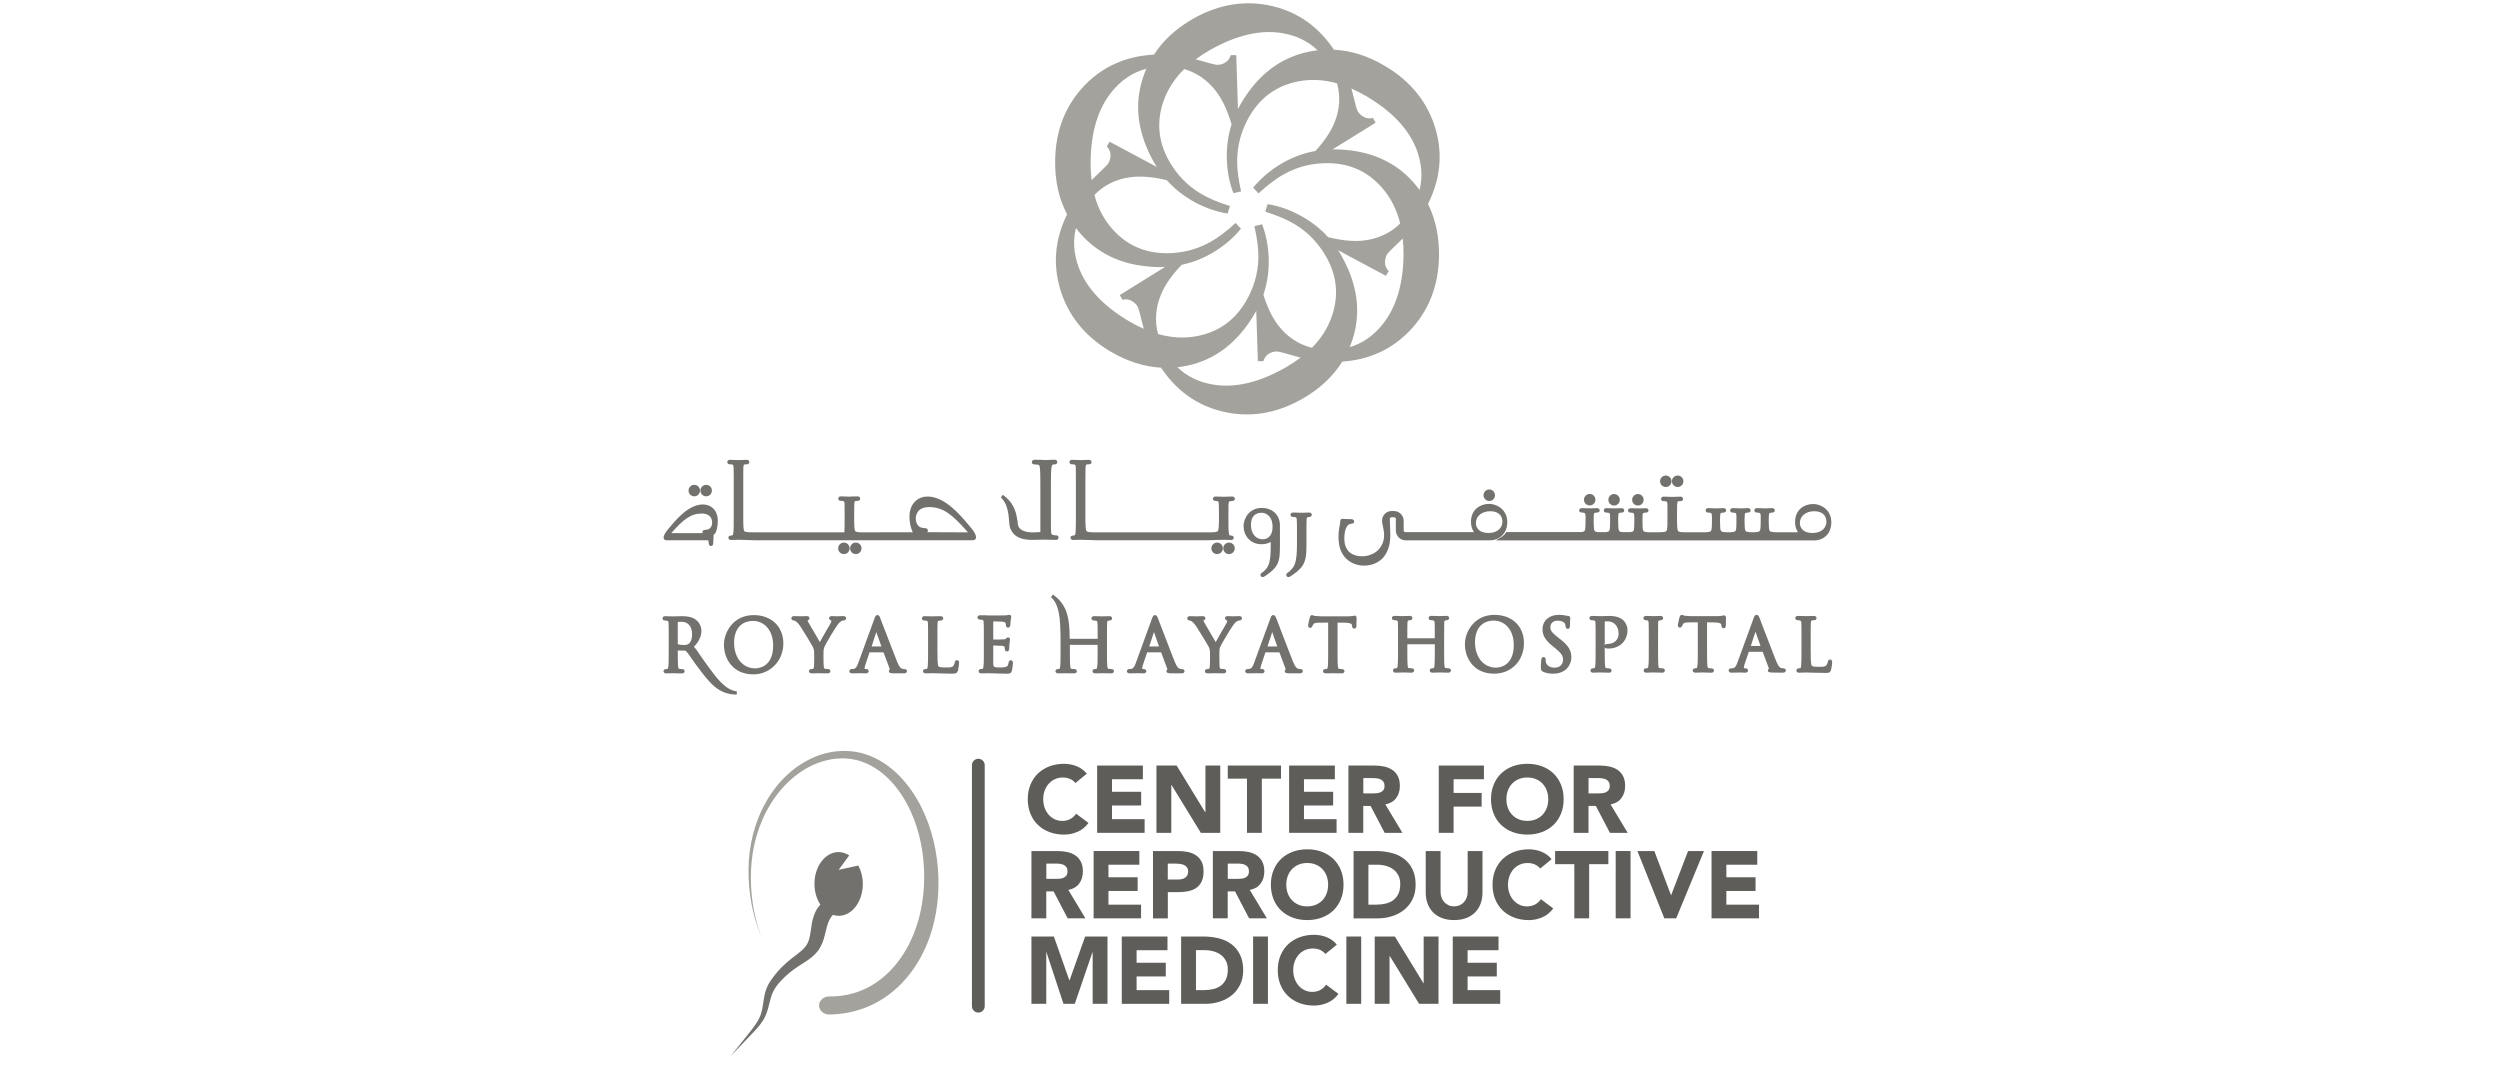 <svg width="152" height="65" viewBox="0 0 152 65" fill="none" xmlns="http://www.w3.org/2000/svg">
<path d="M44.794 42.233C43.661 42.225 43.125 41.501 42.382 40.5L42.222 40.288C42.177 40.227 42.125 40.148 42.068 40.065C41.953 39.895 41.742 39.582 41.663 39.557L41.209 39.551V39.586C41.209 39.989 41.209 40.337 41.228 40.512C41.244 40.656 41.269 40.66 41.312 40.668C41.366 40.673 41.453 40.684 41.49 40.684C41.58 40.684 41.626 40.746 41.626 40.811C41.626 40.834 41.618 40.943 41.456 40.943C41.273 40.943 41.064 40.939 40.976 40.938L40.923 40.931C40.854 40.938 40.633 40.943 40.518 40.943C40.361 40.943 40.343 40.849 40.343 40.811C40.343 40.746 40.392 40.684 40.481 40.684C40.511 40.684 40.551 40.676 40.581 40.668C40.617 40.66 40.632 40.551 40.636 40.512C40.657 40.337 40.657 39.988 40.657 39.586V38.821C40.657 38.147 40.657 38.028 40.649 37.887C40.641 37.771 40.625 37.752 40.544 37.742C40.517 37.73 40.451 37.729 40.417 37.729C40.338 37.729 40.281 37.67 40.281 37.6C40.281 37.567 40.291 37.464 40.451 37.464C40.599 37.464 40.794 37.469 40.888 37.476H40.941C40.959 37.476 41.013 37.476 41.083 37.472C41.207 37.468 41.364 37.464 41.45 37.464C41.728 37.464 42.047 37.489 42.305 37.675C42.429 37.766 42.645 38.009 42.645 38.345C42.645 38.681 42.499 39.006 42.187 39.329C42.292 39.42 42.395 39.581 42.513 39.754C42.569 39.841 42.628 39.928 42.682 39.998C42.773 40.119 42.861 40.242 42.944 40.366C43.538 41.188 44.093 41.965 44.8 42.031L44.792 42.234L44.794 42.233ZM41.209 39.168C41.271 39.192 41.419 39.217 41.593 39.217C41.673 39.217 41.776 39.21 41.861 39.155C41.968 39.081 42.08 38.89 42.08 38.567C42.08 38.091 41.839 37.803 41.432 37.803C41.338 37.803 41.259 37.812 41.209 37.816V39.168ZM45.8 41.002C44.573 41.002 44.015 40.066 44.015 39.196C44.015 38.452 44.577 37.398 45.825 37.398C46.903 37.398 47.627 38.094 47.627 39.127C47.627 40.16 46.842 41.002 45.798 41.002M45.794 37.752C45.067 37.752 44.633 38.247 44.633 39.078C44.633 39.998 45.161 40.636 45.915 40.636C46.101 40.636 47.008 40.57 47.008 39.252C47.008 38.222 46.378 37.752 45.794 37.752ZM94.428 40.96C94.185 40.96 93.977 40.918 93.808 40.837C93.688 40.771 93.684 40.701 93.684 40.578C93.684 40.418 93.693 40.28 93.704 40.19L93.708 40.119C93.724 39.979 93.787 39.951 93.841 39.951C93.873 39.951 93.975 39.96 93.975 40.096C93.975 40.137 93.975 40.188 93.984 40.238C94.05 40.561 94.383 40.594 94.521 40.594C94.872 40.594 95.033 40.35 95.033 40.123C95.033 39.87 94.935 39.723 94.579 39.428L94.382 39.271C93.886 38.862 93.786 38.573 93.786 38.258C93.786 37.738 94.186 37.382 94.779 37.382C94.947 37.382 95.083 37.398 95.2 37.427C95.278 37.444 95.3 37.447 95.328 37.447C95.432 37.447 95.472 37.517 95.472 37.582L95.469 37.615C95.467 37.668 95.454 37.801 95.454 38.033C95.454 38.169 95.411 38.235 95.325 38.235C95.267 38.235 95.206 38.212 95.188 38.094C95.188 38.041 95.162 37.94 95.147 37.915C95.123 37.873 95.024 37.737 94.697 37.737C94.432 37.737 94.264 37.894 94.264 38.137C94.264 38.331 94.338 38.452 94.752 38.779L94.872 38.869C95.364 39.26 95.538 39.546 95.538 39.963C95.538 40.211 95.431 40.546 95.133 40.764C94.944 40.893 94.707 40.961 94.426 40.961M90.836 40.96C89.618 40.96 89.066 40.03 89.066 39.168C89.066 38.427 89.623 37.383 90.864 37.383C91.934 37.383 92.656 38.073 92.656 39.098C92.656 40.177 91.89 40.96 90.837 40.96M90.829 37.733C90.106 37.733 89.68 38.227 89.68 39.046C89.68 39.959 90.204 40.592 90.95 40.592C91.132 40.592 92.037 40.529 92.037 39.217C92.037 38.2 91.41 37.733 90.829 37.733ZM61.192 40.96C60.903 40.96 60.684 40.952 60.517 40.947L60.442 40.941C60.362 40.939 60.294 40.939 60.239 40.938C60.181 40.934 60.136 40.93 60.103 40.93C60.094 40.93 60.021 40.93 59.932 40.939H59.779C59.738 40.941 59.701 40.941 59.671 40.941C59.525 40.941 59.5 40.859 59.5 40.809C59.5 40.731 59.557 40.677 59.64 40.677C59.665 40.677 59.712 40.673 59.747 40.668C59.773 40.658 59.792 40.553 59.796 40.506C59.818 40.332 59.818 39.977 59.818 39.565V38.791C59.818 38.102 59.818 37.98 59.806 37.844C59.8 37.708 59.78 37.7 59.702 37.684C59.669 37.675 59.615 37.67 59.57 37.67C59.491 37.67 59.431 37.614 59.431 37.542C59.431 37.5 59.447 37.406 59.605 37.406C59.706 37.406 59.827 37.406 59.926 37.409L60.108 37.422C60.439 37.422 61.03 37.419 61.108 37.417C61.188 37.409 61.253 37.401 61.286 37.395C61.321 37.374 61.484 37.354 61.484 37.512C61.484 37.537 61.479 37.558 61.472 37.586C61.464 37.619 61.455 37.664 61.448 37.731C61.443 37.749 61.443 37.79 61.439 37.836C61.438 37.909 61.434 37.989 61.427 38.026L61.419 38.05C61.411 38.075 61.382 38.161 61.292 38.161C61.242 38.161 61.156 38.126 61.156 38.001C61.156 37.975 61.151 37.911 61.135 37.881C61.126 37.852 61.11 37.816 60.906 37.794C60.853 37.79 60.554 37.788 60.39 37.78V38.885C60.649 38.885 60.943 38.881 61.007 38.873C61.048 38.871 61.13 38.868 61.143 38.849C61.189 38.796 61.226 38.755 61.288 38.755C61.346 38.755 61.413 38.796 61.413 38.891C61.413 38.905 61.409 38.928 61.401 38.962C61.393 39 61.385 39.061 61.373 39.151C61.368 39.234 61.36 39.391 61.36 39.42C61.36 39.574 61.286 39.607 61.224 39.607C61.161 39.607 61.093 39.561 61.093 39.465C61.093 39.424 61.093 39.394 61.081 39.35C61.069 39.323 61.061 39.279 60.939 39.267C60.848 39.258 60.542 39.251 60.389 39.246V39.758C60.386 39.965 60.386 40.25 60.389 40.319C60.398 40.546 60.398 40.582 60.799 40.582C60.897 40.582 61.087 40.582 61.178 40.539C61.253 40.512 61.291 40.465 61.32 40.301C61.333 40.198 61.382 40.145 61.459 40.145C61.5 40.145 61.589 40.163 61.589 40.313C61.589 40.367 61.551 40.674 61.526 40.772C61.474 40.963 61.361 40.963 61.192 40.963M57.874 40.96C57.615 40.96 57.423 40.952 57.258 40.947L56.988 40.939C56.884 40.935 56.795 40.93 56.711 40.93C56.617 40.938 56.509 40.939 56.401 40.939C56.36 40.941 56.319 40.941 56.29 40.941C56.134 40.941 56.117 40.848 56.117 40.809C56.117 40.739 56.175 40.682 56.253 40.682C56.285 40.682 56.324 40.674 56.361 40.666C56.381 40.661 56.392 40.609 56.408 40.51C56.427 40.336 56.427 39.987 56.427 39.584V38.82C56.427 38.145 56.427 38.026 56.419 37.886C56.411 37.767 56.392 37.754 56.312 37.741C56.291 37.731 56.233 37.727 56.188 37.727C56.113 37.727 56.052 37.669 56.052 37.599C56.052 37.566 56.064 37.463 56.224 37.463C56.372 37.463 56.572 37.468 56.666 37.475H56.712L56.786 37.472C56.898 37.468 57.086 37.463 57.179 37.463C57.339 37.463 57.351 37.566 57.351 37.599C57.351 37.669 57.29 37.727 57.214 37.727C57.191 37.727 57.132 37.73 57.087 37.741C57.038 37.749 57.013 37.75 57.004 37.886C56.996 38.026 56.996 38.147 56.996 38.82V39.591C56.996 39.891 56.996 40.447 57.061 40.517C57.103 40.555 57.197 40.584 57.508 40.584C57.736 40.584 57.888 40.577 57.958 40.49C57.996 40.442 58.037 40.35 58.048 40.28C58.06 40.149 58.151 40.139 58.185 40.139C58.246 40.139 58.314 40.164 58.314 40.305C58.314 40.364 58.281 40.628 58.247 40.763C58.191 40.935 58.112 40.96 57.876 40.96M81.564 40.94C81.383 40.94 81.183 40.936 81.088 40.935L81.035 40.928L80.969 40.935C80.874 40.939 80.704 40.94 80.61 40.94C80.462 40.94 80.44 40.858 80.44 40.808C80.44 40.743 80.486 40.681 80.575 40.681C80.608 40.681 80.649 40.673 80.682 40.665C80.691 40.665 80.717 40.652 80.735 40.509C80.752 40.334 80.752 39.985 80.752 39.583V37.854L80.212 37.858C79.956 37.864 79.895 37.893 79.855 37.954C79.818 38.008 79.809 38.033 79.798 38.058C79.757 38.163 79.691 38.173 79.653 38.173C79.596 38.173 79.53 38.128 79.53 38.033C79.53 37.972 79.621 37.603 79.632 37.558C79.643 37.517 79.67 37.397 79.772 37.397C79.806 37.397 79.831 37.413 79.854 37.422C79.883 37.438 79.912 37.447 79.97 37.451C80.093 37.464 80.254 37.472 80.305 37.472H81.932C82.04 37.472 82.137 37.465 82.221 37.455C82.258 37.447 82.282 37.442 82.301 37.442C82.322 37.438 82.339 37.428 82.362 37.428C82.389 37.428 82.481 37.442 82.481 37.582C82.481 37.661 82.479 37.812 82.473 37.92C82.473 37.989 82.471 38.045 82.471 38.065C82.471 38.168 82.403 38.221 82.339 38.221C82.281 38.221 82.209 38.189 82.205 38.05L82.201 38.009C82.196 37.973 82.186 37.868 81.766 37.86L81.323 37.856V39.584C81.323 39.988 81.323 40.336 81.344 40.513C81.356 40.654 81.383 40.658 81.426 40.666C81.485 40.672 81.568 40.682 81.605 40.682C81.684 40.682 81.743 40.739 81.743 40.809C81.743 40.833 81.734 40.941 81.568 40.941M79.023 40.94C78.957 40.94 78.643 40.94 78.341 40.938L78.31 40.935C78.236 40.927 78.113 40.922 78.113 40.801C78.113 40.776 78.12 40.727 78.174 40.694L77.789 39.663H76.937L76.692 40.395C76.655 40.493 76.634 40.588 76.634 40.652C76.634 40.669 76.673 40.68 76.698 40.68H76.74C76.842 40.68 76.885 40.743 76.885 40.807C76.885 40.837 76.876 40.939 76.718 40.939C76.655 40.939 76.564 40.936 76.49 40.935C76.44 40.934 76.399 40.927 76.383 40.927C76.367 40.927 76.33 40.931 76.281 40.934C76.18 40.938 76.026 40.939 75.888 40.939C75.739 40.939 75.707 40.869 75.707 40.807C75.707 40.736 75.768 40.68 75.843 40.68C75.871 40.68 75.925 40.676 75.952 40.672C76.08 40.654 76.154 40.567 76.24 40.329L77.227 37.633C77.273 37.499 77.306 37.397 77.416 37.397C77.518 37.397 77.556 37.492 77.609 37.62C77.622 37.659 77.671 37.784 77.74 37.96C77.956 38.534 78.415 39.729 78.616 40.234C78.773 40.611 78.88 40.647 78.925 40.656C78.975 40.676 79.03 40.68 79.071 40.68C79.183 40.68 79.212 40.762 79.212 40.807C79.212 40.857 79.188 40.939 79.023 40.939M77.063 39.304H77.657L77.35 38.428L77.064 39.304H77.063ZM74.391 40.94C74.202 40.94 73.994 40.936 73.903 40.932L73.857 40.928L73.788 40.935C73.687 40.939 73.523 40.94 73.429 40.94C73.281 40.94 73.259 40.858 73.259 40.808C73.259 40.738 73.316 40.681 73.395 40.681C73.425 40.681 73.473 40.673 73.506 40.665C73.535 40.657 73.552 40.586 73.555 40.52C73.568 40.341 73.568 40.157 73.568 40.091V39.719C73.568 39.497 73.532 39.418 73.482 39.307C73.445 39.235 72.878 38.299 72.723 38.07C72.633 37.938 72.532 37.827 72.454 37.776C72.406 37.746 72.346 37.726 72.328 37.726C72.246 37.726 72.183 37.668 72.183 37.593C72.183 37.53 72.232 37.462 72.345 37.462C72.399 37.462 72.567 37.467 72.675 37.471L72.771 37.473C72.771 37.473 72.796 37.473 72.821 37.471C72.892 37.467 73.011 37.462 73.134 37.462C73.249 37.462 73.288 37.533 73.288 37.593C73.288 37.676 73.22 37.704 73.187 37.715L73.166 37.729C73.17 37.741 73.182 37.771 73.212 37.833C73.298 37.973 73.72 38.706 73.915 39.039C74.1 38.697 74.493 38.026 74.556 37.92C74.595 37.856 74.613 37.797 74.613 37.751C74.613 37.727 74.609 37.722 74.609 37.722C74.579 37.719 74.481 37.685 74.481 37.587C74.481 37.566 74.486 37.46 74.649 37.46C74.724 37.46 74.81 37.465 74.872 37.468C74.903 37.472 74.925 37.472 74.936 37.472C74.945 37.472 74.993 37.472 75.051 37.468C75.158 37.465 75.302 37.46 75.354 37.46C75.482 37.46 75.514 37.538 75.514 37.587C75.514 37.656 75.457 37.725 75.354 37.725C75.323 37.725 75.264 37.738 75.212 37.77C75.138 37.815 75.097 37.856 75.006 37.971C74.866 38.139 74.265 39.153 74.192 39.323C74.138 39.46 74.138 39.582 74.138 39.719V40.091C74.138 40.16 74.138 40.34 74.148 40.52C74.157 40.652 74.202 40.657 74.239 40.665C74.296 40.67 74.384 40.681 74.421 40.681C74.497 40.681 74.554 40.735 74.554 40.808C74.554 40.832 74.544 40.94 74.388 40.94M71.84 40.94C71.771 40.94 71.452 40.94 71.15 40.938L71.121 40.935C71.047 40.927 70.92 40.922 70.92 40.801C70.92 40.776 70.929 40.727 70.982 40.694L70.595 39.663H69.747L69.5 40.395C69.464 40.489 69.443 40.586 69.443 40.652C69.443 40.672 69.485 40.68 69.509 40.68H69.55C69.649 40.68 69.695 40.743 69.695 40.807C69.695 40.837 69.682 40.939 69.526 40.939C69.464 40.939 69.37 40.936 69.295 40.935C69.244 40.934 69.211 40.927 69.191 40.927C69.174 40.927 69.141 40.931 69.092 40.934C68.989 40.938 68.84 40.939 68.705 40.939C68.58 40.939 68.514 40.897 68.514 40.807C68.514 40.736 68.575 40.68 68.654 40.68C68.681 40.68 68.734 40.676 68.763 40.672C68.891 40.654 68.964 40.565 69.051 40.329L70.031 37.633C70.082 37.496 70.119 37.397 70.224 37.397C70.33 37.397 70.373 37.501 70.415 37.623C70.44 37.681 70.555 37.983 70.701 38.366C70.937 38.981 71.259 39.829 71.424 40.236C71.578 40.614 71.683 40.649 71.731 40.658C71.789 40.678 71.843 40.682 71.871 40.682C72.013 40.682 72.019 40.795 72.019 40.809C72.019 40.859 71.996 40.941 71.837 40.941M69.873 39.304H70.468L70.161 38.427L69.873 39.304ZM67.549 40.94C67.362 40.94 67.156 40.936 67.062 40.932L67.017 40.928L66.945 40.935C66.85 40.939 66.685 40.94 66.594 40.94C66.442 40.94 66.423 40.858 66.423 40.808C66.423 40.746 66.468 40.681 66.558 40.681C66.591 40.681 66.624 40.673 66.657 40.669C66.681 40.665 66.695 40.637 66.714 40.509C66.735 40.334 66.735 39.985 66.735 39.583V39.206H65.049V39.583C65.049 39.987 65.049 40.334 65.073 40.509C65.086 40.654 65.111 40.657 65.151 40.665C65.205 40.67 65.299 40.681 65.332 40.681C65.423 40.681 65.473 40.745 65.473 40.808C65.473 40.832 65.46 40.94 65.299 40.94C65.114 40.94 64.914 40.936 64.819 40.935L64.764 40.928L64.697 40.935C64.602 40.939 64.434 40.94 64.341 40.94C64.196 40.94 64.173 40.858 64.173 40.808C64.173 40.743 64.218 40.681 64.309 40.681C64.34 40.681 64.383 40.673 64.414 40.665C64.43 40.66 64.442 40.632 64.46 40.509C64.481 40.334 64.481 39.985 64.481 39.583V38.616C64.46 37.747 64.435 36.758 63.898 36.309L64.018 36.149C64.931 36.787 65.028 37.666 65.038 38.839H66.737V38.819C66.737 38.144 66.737 38.025 66.727 37.885C66.719 37.768 66.702 37.75 66.62 37.739C66.599 37.727 66.534 37.726 66.496 37.726C66.418 37.726 66.359 37.668 66.359 37.598C66.359 37.565 66.371 37.462 66.529 37.462C66.686 37.462 66.867 37.467 66.967 37.473H67.083C67.178 37.467 67.35 37.462 67.447 37.462C67.603 37.462 67.616 37.565 67.616 37.598C67.616 37.668 67.555 37.726 67.478 37.726C67.453 37.726 67.43 37.729 67.389 37.739C67.346 37.745 67.319 37.749 67.313 37.885C67.304 38.025 67.304 38.144 67.304 38.819V39.583C67.304 39.987 67.304 40.334 67.324 40.509C67.341 40.654 67.365 40.657 67.41 40.665C67.464 40.67 67.551 40.681 67.591 40.681C67.669 40.681 67.727 40.738 67.727 40.808C67.727 40.832 67.718 40.94 67.554 40.94M54.954 40.94C54.893 40.94 54.573 40.94 54.271 40.938L54.244 40.935C54.168 40.927 54.045 40.922 54.045 40.801C54.045 40.776 54.049 40.727 54.106 40.694L53.717 39.663H52.867L52.623 40.395C52.585 40.489 52.565 40.586 52.565 40.652C52.565 40.672 52.603 40.68 52.629 40.68H52.674C52.767 40.68 52.815 40.742 52.815 40.807C52.815 40.837 52.803 40.939 52.647 40.939C52.584 40.939 52.491 40.936 52.418 40.935C52.372 40.934 52.331 40.927 52.315 40.927C52.298 40.927 52.262 40.931 52.213 40.934C52.114 40.938 51.958 40.939 51.819 40.939C51.671 40.939 51.641 40.869 51.641 40.807C51.641 40.736 51.699 40.68 51.782 40.68C51.806 40.68 51.856 40.676 51.885 40.672C52.029 40.652 52.096 40.541 52.175 40.329L53.158 37.633C53.208 37.492 53.241 37.397 53.348 37.397C53.455 37.397 53.486 37.488 53.535 37.623C53.559 37.68 53.663 37.947 53.795 38.3C54.043 38.936 54.375 39.812 54.547 40.236C54.699 40.614 54.807 40.649 54.853 40.658C54.9 40.674 54.945 40.682 54.998 40.682C55.139 40.682 55.143 40.795 55.143 40.809C55.143 40.859 55.118 40.941 54.953 40.941M52.994 39.304H53.59L53.279 38.427L52.994 39.304ZM50.321 40.94C50.135 40.94 49.932 40.936 49.838 40.935L49.785 40.928L49.716 40.935C49.621 40.939 49.452 40.94 49.358 40.94C49.209 40.94 49.187 40.858 49.187 40.808C49.187 40.743 49.233 40.681 49.323 40.681C49.358 40.681 49.403 40.673 49.438 40.665C49.463 40.657 49.485 40.602 49.489 40.52C49.502 40.341 49.502 40.157 49.502 40.091V39.719C49.502 39.512 49.465 39.427 49.412 39.316C49.379 39.238 48.809 38.296 48.653 38.069C48.526 37.878 48.417 37.795 48.385 37.772C48.337 37.743 48.274 37.723 48.258 37.723C48.175 37.723 48.113 37.666 48.113 37.59C48.113 37.525 48.167 37.459 48.27 37.459C48.327 37.459 48.494 37.464 48.605 37.468C48.654 37.471 48.691 37.471 48.699 37.471C48.704 37.471 48.727 37.471 48.756 37.468C48.827 37.464 48.945 37.459 49.063 37.459C49.18 37.459 49.216 37.53 49.216 37.59C49.216 37.669 49.15 37.698 49.121 37.713L49.096 37.726C49.104 37.738 49.115 37.772 49.145 37.829C49.203 37.936 49.645 38.694 49.846 39.037C50.031 38.701 50.412 38.044 50.483 37.925C50.524 37.854 50.545 37.796 50.545 37.75C50.545 37.726 50.54 37.722 50.54 37.722C50.512 37.718 50.409 37.684 50.409 37.586C50.409 37.565 50.417 37.459 50.582 37.459C50.653 37.459 50.739 37.464 50.802 37.467C50.831 37.471 50.855 37.471 50.867 37.471C50.876 37.471 50.917 37.471 50.974 37.467C51.082 37.464 51.232 37.459 51.291 37.459C51.396 37.459 51.445 37.525 51.445 37.586C51.445 37.665 51.379 37.723 51.291 37.723C51.253 37.723 51.192 37.737 51.142 37.768C51.071 37.813 51.031 37.854 50.938 37.969C50.81 38.122 50.203 39.136 50.129 39.321C50.068 39.459 50.068 39.581 50.068 39.718V40.09C50.068 40.156 50.068 40.338 50.084 40.516C50.088 40.651 50.133 40.656 50.17 40.664C50.229 40.669 50.315 40.68 50.352 40.68C50.442 40.68 50.486 40.742 50.486 40.807C50.486 40.83 50.478 40.939 50.319 40.939M110.963 40.914C110.653 40.914 110.432 40.906 110.251 40.901C110.065 40.893 109.933 40.887 109.809 40.887C109.756 40.887 109.698 40.893 109.63 40.893C109.555 40.895 109.456 40.901 109.391 40.901C109.231 40.901 109.221 40.796 109.221 40.764C109.221 40.702 109.268 40.636 109.359 40.636C109.383 40.636 109.421 40.632 109.464 40.623C109.487 40.617 109.502 40.506 109.51 40.469C109.53 40.301 109.53 39.953 109.53 39.551V38.795C109.53 38.126 109.53 38.009 109.52 37.874C109.512 37.754 109.499 37.742 109.413 37.722C109.389 37.713 109.343 37.709 109.293 37.709C109.214 37.709 109.153 37.655 109.153 37.584C109.153 37.551 109.165 37.447 109.323 37.447C109.473 37.447 109.666 37.455 109.757 37.459L109.807 37.463L109.885 37.459C109.994 37.455 110.179 37.447 110.274 37.447C110.434 37.447 110.445 37.551 110.445 37.584C110.445 37.656 110.384 37.709 110.305 37.709C110.281 37.709 110.231 37.71 110.186 37.722C110.132 37.73 110.108 37.734 110.1 37.874C110.09 38.008 110.09 38.126 110.09 38.795V39.561C110.09 39.857 110.09 40.406 110.155 40.475C110.198 40.517 110.288 40.543 110.601 40.543C110.823 40.543 110.973 40.538 111.04 40.453C111.081 40.397 111.118 40.308 111.131 40.242C111.147 40.112 111.24 40.1 111.269 40.1C111.315 40.1 111.396 40.121 111.396 40.264C111.396 40.321 111.366 40.59 111.327 40.723C111.278 40.901 111.195 40.916 110.96 40.916M108.393 40.899C108.33 40.899 108.014 40.899 107.719 40.891C107.612 40.883 107.487 40.878 107.487 40.762C107.487 40.715 107.511 40.674 107.552 40.649L107.171 39.629H106.327L106.08 40.357C106.044 40.465 106.026 40.554 106.026 40.614C106.026 40.621 106.059 40.635 106.091 40.635H106.133C106.235 40.635 106.278 40.701 106.278 40.763C106.278 40.775 106.275 40.899 106.111 40.899C106.047 40.899 105.957 40.894 105.883 40.891C105.834 40.886 105.792 40.886 105.772 40.886C105.759 40.886 105.727 40.886 105.682 40.89C105.583 40.893 105.427 40.899 105.286 40.899C105.121 40.899 105.101 40.803 105.101 40.763C105.101 40.693 105.163 40.635 105.247 40.635C105.264 40.635 105.296 40.632 105.322 40.632L105.361 40.628C105.477 40.611 105.55 40.521 105.632 40.289L106.61 37.615C106.659 37.479 106.694 37.383 106.8 37.383C106.905 37.383 106.944 37.483 106.993 37.603C107.006 37.648 107.075 37.821 107.167 38.065C107.401 38.676 107.804 39.723 107.99 40.196C108.142 40.569 108.251 40.602 108.293 40.614C108.359 40.633 108.42 40.635 108.437 40.635C108.534 40.635 108.579 40.701 108.579 40.763C108.579 40.787 108.572 40.899 108.392 40.899M106.448 39.274H107.039L106.733 38.405L106.448 39.274ZM104.038 40.899C103.853 40.899 103.646 40.891 103.551 40.886H103.44C103.345 40.891 103.179 40.899 103.088 40.899C102.931 40.899 102.915 40.795 102.915 40.763C102.915 40.701 102.964 40.635 103.052 40.635C103.078 40.635 103.119 40.631 103.161 40.621C103.169 40.62 103.186 40.596 103.203 40.468C103.227 40.299 103.227 39.952 103.227 39.55V37.836L102.694 37.841C102.416 37.844 102.371 37.88 102.338 37.932C102.301 37.987 102.288 38.012 102.28 38.034C102.242 38.136 102.185 38.157 102.138 38.157C102.078 38.157 102.011 38.115 102.011 38.017C102.011 37.984 102.029 37.91 102.082 37.663C102.095 37.61 102.105 37.561 102.109 37.55L102.121 37.513C102.138 37.467 102.17 37.385 102.256 37.385C102.285 37.385 102.31 37.398 102.336 37.405C102.361 37.42 102.392 37.43 102.451 37.44C102.582 37.45 102.736 37.462 102.784 37.462H104.396C104.531 37.462 104.624 37.448 104.681 37.44C104.719 37.431 104.745 37.427 104.764 37.423C104.788 37.422 104.801 37.415 104.818 37.415C104.846 37.415 104.939 37.425 104.939 37.567C104.939 37.649 104.935 37.795 104.933 37.906C104.933 37.975 104.929 38.026 104.929 38.044C104.929 38.147 104.863 38.201 104.797 38.201C104.743 38.201 104.67 38.172 104.661 38.03L104.657 37.989C104.654 37.951 104.645 37.852 104.228 37.844L103.789 37.839V39.553C103.789 39.955 103.789 40.301 103.813 40.473C103.826 40.614 103.85 40.617 103.892 40.623C103.949 40.632 104.034 40.639 104.071 40.639C104.162 40.639 104.207 40.705 104.207 40.767C104.207 40.779 104.205 40.903 104.038 40.903M101.055 40.899C100.873 40.899 100.67 40.891 100.572 40.886H100.46C100.363 40.891 100.197 40.899 100.101 40.899C99.94 40.899 99.935 40.787 99.935 40.763C99.935 40.701 99.98 40.635 100.068 40.635C100.1 40.635 100.144 40.629 100.172 40.621C100.202 40.614 100.218 40.51 100.222 40.468C100.246 40.299 100.246 39.952 100.246 39.55V38.794C100.246 38.128 100.246 38.009 100.236 37.876C100.228 37.738 100.194 37.73 100.166 37.726C100.128 37.71 100.079 37.709 100.058 37.709C99.98 37.709 99.92 37.656 99.92 37.584C99.92 37.551 99.933 37.447 100.091 37.447C100.198 37.447 100.371 37.455 100.463 37.459L100.523 37.463L100.595 37.459C100.697 37.454 100.855 37.447 100.945 37.447C101.099 37.447 101.12 37.542 101.12 37.584C101.12 37.655 101.055 37.709 100.984 37.709C100.96 37.709 100.941 37.71 100.902 37.722C100.851 37.73 100.822 37.734 100.816 37.872C100.81 38.009 100.81 38.127 100.81 38.794V39.55C100.81 39.952 100.81 40.301 100.828 40.475C100.841 40.611 100.865 40.615 100.91 40.62C100.968 40.629 101.051 40.636 101.091 40.636C101.182 40.636 101.223 40.702 101.223 40.764C101.223 40.776 101.218 40.901 101.055 40.901M97.814 40.899C97.632 40.899 97.431 40.891 97.336 40.886H97.24C97.153 40.891 96.973 40.899 96.873 40.899C96.711 40.899 96.702 40.795 96.702 40.763C96.702 40.701 96.751 40.635 96.838 40.635C96.864 40.635 96.904 40.631 96.945 40.621C96.963 40.62 96.98 40.567 96.992 40.468C97.013 40.3 97.013 39.952 97.013 39.55V38.794C97.013 38.127 97.013 38.009 97.005 37.876C97.001 37.752 96.984 37.742 96.898 37.722C96.873 37.713 96.823 37.709 96.775 37.709C96.7 37.709 96.637 37.655 96.637 37.584C96.637 37.542 96.654 37.447 96.808 37.447C96.944 37.447 97.118 37.452 97.213 37.459C97.258 37.459 97.285 37.463 97.295 37.463C97.332 37.463 97.397 37.459 97.469 37.459C97.58 37.451 97.717 37.447 97.832 37.447C98.402 37.447 98.617 37.641 98.699 37.712C98.826 37.836 98.952 38.062 98.952 38.305C98.952 38.968 98.473 39.432 97.792 39.432C97.768 39.432 97.713 39.432 97.689 39.428C97.639 39.428 97.59 39.399 97.569 39.353V39.554C97.569 39.956 97.569 40.303 97.59 40.475C97.602 40.615 97.627 40.619 97.669 40.624C97.723 40.633 97.815 40.64 97.846 40.64C97.936 40.64 97.984 40.706 97.984 40.768C97.984 40.78 97.979 40.904 97.813 40.904M97.569 37.787V39.225C97.606 39.151 97.709 39.151 97.771 39.151C98.129 39.151 98.411 38.89 98.411 38.553C98.411 38.391 98.391 38.156 98.203 37.962C98.042 37.796 97.859 37.776 97.733 37.776H97.707C97.645 37.776 97.599 37.784 97.57 37.786M88.046 40.899C87.861 40.899 87.658 40.891 87.566 40.886H87.52L87.446 40.89C87.349 40.893 87.187 40.899 87.095 40.899C86.935 40.899 86.926 40.787 86.926 40.763C86.926 40.701 86.972 40.635 87.064 40.635C87.085 40.635 87.129 40.631 87.165 40.621C87.197 40.614 87.212 40.506 87.216 40.469C87.236 40.3 87.236 39.952 87.236 39.549V39.172H85.566V39.549C85.566 39.951 85.566 40.3 85.584 40.473C85.601 40.606 85.622 40.614 85.667 40.619C85.724 40.628 85.808 40.635 85.846 40.635C85.939 40.635 85.98 40.701 85.98 40.763C85.98 40.775 85.976 40.899 85.811 40.899C85.625 40.899 85.422 40.891 85.332 40.886H85.282L85.211 40.89C85.115 40.893 84.954 40.899 84.86 40.899C84.707 40.899 84.695 40.795 84.695 40.763C84.695 40.701 84.736 40.635 84.83 40.635C84.853 40.635 84.894 40.631 84.934 40.621C84.947 40.62 84.966 40.59 84.98 40.469C85 40.3 85 39.952 85 39.549V38.792C85 38.123 85 38.007 84.992 37.87C84.986 37.747 84.967 37.741 84.889 37.721C84.861 37.712 84.814 37.708 84.762 37.708C84.687 37.708 84.626 37.655 84.626 37.583C84.626 37.55 84.638 37.446 84.799 37.446C84.941 37.446 85.127 37.454 85.225 37.458L85.287 37.462L85.35 37.458C85.443 37.454 85.609 37.446 85.7 37.446C85.86 37.446 85.875 37.541 85.875 37.583C85.875 37.655 85.814 37.708 85.738 37.708C85.717 37.708 85.704 37.708 85.652 37.721C85.603 37.729 85.581 37.733 85.573 37.87C85.565 38.008 85.565 38.127 85.565 38.792V38.808H87.234V38.792C87.234 38.123 87.234 38.007 87.226 37.872C87.218 37.751 87.203 37.739 87.122 37.719C87.094 37.71 87.048 37.706 86.995 37.706C86.921 37.706 86.859 37.652 86.859 37.582C86.859 37.549 86.872 37.444 87.032 37.444C87.176 37.444 87.363 37.452 87.46 37.456L87.521 37.46L87.584 37.456C87.677 37.452 87.847 37.444 87.939 37.444C88.091 37.444 88.109 37.54 88.109 37.582C88.109 37.652 88.046 37.706 87.975 37.706C87.951 37.706 87.937 37.706 87.892 37.719C87.845 37.727 87.818 37.731 87.808 37.872C87.803 38.005 87.803 38.123 87.803 38.792V39.549C87.803 39.951 87.803 40.297 87.824 40.469C87.836 40.609 87.863 40.614 87.9 40.619C87.96 40.628 88.041 40.635 88.082 40.635C88.172 40.635 88.218 40.701 88.218 40.763C88.218 40.775 88.213 40.899 88.048 40.899" fill="#73716D"/>
<path d="M78.339 35.086C78.263 35.086 78.204 35.032 78.204 34.958C78.204 34.872 78.27 34.829 78.315 34.804C78.361 34.779 78.418 34.729 78.45 34.689C78.707 34.433 78.856 34.229 78.856 33.07V32.566C78.856 31.871 78.856 31.741 78.843 31.601C78.838 31.474 78.819 31.459 78.728 31.437C78.704 31.431 78.644 31.427 78.6 31.427C78.52 31.427 78.463 31.373 78.463 31.299C78.463 31.278 78.469 31.162 78.637 31.162C78.789 31.162 78.984 31.169 79.084 31.175H79.215C79.319 31.169 79.488 31.162 79.582 31.162C79.75 31.162 79.757 31.278 79.757 31.299C79.757 31.371 79.696 31.427 79.622 31.427C79.589 31.427 79.569 31.431 79.525 31.443C79.48 31.449 79.45 31.455 79.442 31.601C79.433 31.741 79.433 31.869 79.433 32.566V32.852C79.433 33.578 79.433 33.877 79.287 34.216C79.189 34.46 78.986 34.681 78.602 34.946L78.564 34.971C78.511 35.008 78.451 35.042 78.418 35.065C78.401 35.077 78.376 35.086 78.34 35.086M76.766 35.086C76.695 35.086 76.634 35.029 76.634 34.958C76.634 34.882 76.688 34.847 76.72 34.823L76.745 34.806C76.781 34.788 76.827 34.745 76.88 34.697C77.121 34.454 77.26 34.259 77.26 33.152V32.951C77.097 33.042 76.908 33.089 76.701 33.089C75.983 33.089 75.608 32.531 75.608 31.982C75.608 31.524 75.951 30.881 76.716 30.881C77.368 30.881 77.82 31.318 77.82 31.942V32.943C77.82 33.659 77.82 33.926 77.683 34.25C77.585 34.488 77.38 34.705 77.023 34.951L76.998 34.971C76.939 35.009 76.881 35.05 76.842 35.066C76.832 35.075 76.806 35.086 76.766 35.086ZM76.7 31.176C76.287 31.176 76.055 31.449 76.055 31.913C76.055 32.43 76.348 32.788 76.769 32.788C76.913 32.788 77.373 32.734 77.373 32.016C77.373 31.437 77.025 31.176 76.7 31.176ZM82.954 34.393C82.396 34.393 81.9 34.134 81.632 33.696C81.41 33.324 81.38 32.916 81.38 32.605C81.38 32.339 81.433 32.048 81.445 31.988C81.462 31.905 81.486 31.781 81.486 31.695C81.486 31.591 81.556 31.543 81.622 31.543C81.639 31.543 81.659 31.543 81.688 31.548C81.753 31.553 81.881 31.565 82.151 31.565C82.324 31.565 82.332 31.688 82.332 31.71C82.332 31.74 82.32 31.839 82.171 31.839C82.138 31.839 82.048 31.864 81.984 31.906C81.893 31.971 81.736 32.216 81.736 32.724C81.736 32.961 81.753 33.208 81.959 33.479C82.123 33.693 82.447 33.823 82.826 33.823C83.304 33.823 83.668 33.574 83.791 33.443C84.019 33.199 84.138 32.922 84.152 32.609V32.521C84.155 32.369 84.119 32.146 84.05 31.848C83.997 31.623 84.062 31.455 84.064 31.451C84.153 31.222 84.369 31.07 84.614 31.07H84.749C85.075 31.07 85.344 31.339 85.344 31.666V32.249C85.344 32.306 85.393 32.353 85.451 32.353H89.616C89.496 32.171 89.434 31.965 89.434 31.729C89.434 30.974 90.009 30.635 90.541 30.635C90.996 30.635 91.643 30.975 91.643 31.742C91.643 32.394 91.205 32.851 90.582 32.851H85.459C85.136 32.851 84.868 32.585 84.868 32.255V31.552C84.868 31.495 84.819 31.45 84.762 31.45H84.609C84.548 31.45 84.5 31.495 84.5 31.552C84.5 31.552 84.517 32.082 84.525 32.355C84.531 32.423 84.531 32.483 84.531 32.544C84.531 33.105 84.39 33.553 84.106 33.894C83.912 34.124 83.495 34.39 82.954 34.39M90.61 31.082C90.094 31.082 89.734 31.38 89.734 31.802C89.734 31.939 89.791 32.405 90.508 32.405C91.083 32.405 91.348 32.054 91.348 31.728C91.348 31.323 91.071 31.082 90.608 31.082M43.231 33.199C43.153 33.199 43.093 33.13 43.093 33.041C43.093 32.963 43.073 32.893 43.06 32.847C43.061 32.855 43.044 32.847 43.027 32.847H40.515C40.425 32.847 40.386 32.798 40.366 32.765C40.327 32.691 40.35 32.576 40.437 32.43L40.477 32.365C40.555 32.245 40.687 32.101 40.692 32.092L40.714 32.066C41.151 31.543 41.887 30.671 42.739 30.671C43.19 30.671 43.641 30.976 43.643 31.666C43.643 32.017 43.565 32.265 43.499 32.41C43.466 32.459 43.433 32.498 43.379 32.505C43.383 32.525 43.387 32.544 43.387 32.558C43.387 32.681 43.365 33.012 43.362 33.056C43.36 33.15 43.294 33.197 43.232 33.197M42.669 31.224C41.983 31.225 41.55 31.587 40.831 32.39C40.827 32.397 40.819 32.408 40.814 32.416C41.232 32.414 41.971 32.414 42.723 32.414C42.714 32.394 42.706 32.372 42.706 32.349C42.706 32.283 42.762 32.216 42.868 32.216C43.001 32.212 43.109 32.175 43.175 32.107C43.265 32.008 43.299 31.914 43.299 31.745C43.299 31.663 43.266 31.224 42.667 31.224M110.277 32.855H90.943L91.264 32.668C91.381 32.598 91.479 32.505 91.553 32.394L91.586 32.349H96.128C96.265 32.34 96.31 32.315 96.334 32.288C96.383 32.234 96.402 32.123 96.402 31.511V31.421C96.4 31.409 96.4 31.4 96.398 31.384V31.337C96.388 31.209 96.37 31.189 96.283 31.174C96.259 31.164 96.195 31.16 96.153 31.16C96.074 31.16 96.013 31.106 96.013 31.033C96.013 30.991 96.03 30.896 96.186 30.896C96.342 30.896 96.538 30.901 96.636 30.905L96.698 30.908L96.756 30.905C96.842 30.901 96.988 30.896 97.085 30.896C97.247 30.896 97.263 30.999 97.263 31.033C97.263 31.103 97.201 31.16 97.125 31.16C97.096 31.16 97.039 31.164 96.996 31.174C96.939 31.183 96.91 31.187 96.9 31.337C96.898 31.398 96.896 31.481 96.895 31.589C96.898 32.138 96.916 32.238 96.964 32.29C96.989 32.314 97.034 32.34 97.179 32.352H97.621C97.757 32.34 97.802 32.315 97.828 32.29C97.88 32.236 97.895 32.124 97.895 31.512V31.45C97.895 31.434 97.894 31.417 97.891 31.408V31.34C97.886 31.212 97.862 31.192 97.776 31.176C97.751 31.167 97.686 31.163 97.644 31.163C97.568 31.163 97.511 31.109 97.511 31.036C97.511 31.002 97.521 30.898 97.681 30.898C97.841 30.898 98.031 30.904 98.13 30.908L98.191 30.91L98.249 30.908C98.337 30.904 98.484 30.898 98.583 30.898C98.74 30.898 98.753 31.002 98.753 31.036C98.753 31.107 98.693 31.163 98.616 31.163C98.587 31.163 98.537 31.167 98.488 31.176C98.431 31.185 98.4 31.189 98.392 31.34C98.391 31.371 98.391 31.393 98.388 31.418C98.388 31.457 98.384 31.49 98.384 31.591C98.388 32.136 98.408 32.241 98.454 32.292C98.48 32.318 98.525 32.343 98.67 32.355H99.088C99.237 32.343 99.278 32.314 99.302 32.291C99.351 32.242 99.367 32.134 99.367 31.515V31.412C99.367 31.404 99.363 31.394 99.363 31.387L99.359 31.344C99.357 31.215 99.335 31.195 99.251 31.179C99.224 31.169 99.156 31.166 99.121 31.166C99.042 31.166 98.984 31.111 98.984 31.039C98.984 31.004 98.996 30.901 99.157 30.901C99.309 30.901 99.503 30.906 99.603 30.91L99.663 30.913L99.724 30.91C99.808 30.906 99.96 30.901 100.058 30.901C100.218 30.901 100.231 31.004 100.231 31.039C100.231 31.11 100.169 31.166 100.091 31.166C100.063 31.166 100.009 31.169 99.96 31.181C99.909 31.189 99.878 31.193 99.868 31.343V31.373C99.865 31.434 99.863 31.453 99.863 31.589C99.863 32.134 99.879 32.242 99.929 32.294C99.96 32.319 100.013 32.347 100.194 32.36H100.85C101.177 32.36 101.272 32.332 101.317 32.286C101.366 32.236 101.375 32 101.378 31.924C101.383 31.668 101.383 31.389 101.383 31.389C101.383 30.976 101.381 30.74 101.378 30.679L101.375 30.637C101.37 30.512 101.347 30.495 101.26 30.473C101.236 30.468 101.173 30.467 101.129 30.467C101.05 30.467 100.991 30.41 100.991 30.332C100.991 30.302 101.005 30.195 101.166 30.195C101.327 30.195 101.518 30.204 101.616 30.211H101.756C101.867 30.204 102.061 30.195 102.157 30.195C102.323 30.195 102.331 30.311 102.331 30.332C102.331 30.408 102.27 30.467 102.199 30.467C102.169 30.467 102.109 30.467 102.062 30.475C102.011 30.488 101.982 30.491 101.976 30.637L101.968 30.683C101.964 30.741 101.962 30.976 101.962 31.387V31.453C101.962 31.982 101.976 32.23 102.034 32.292C102.063 32.326 102.128 32.355 102.372 32.363H102.657C102.657 32.363 103.211 32.36 103.397 32.36H103.683C103.909 32.352 103.983 32.326 104.018 32.288C104.072 32.236 104.087 32.119 104.087 31.512C104.087 31.438 104.087 31.418 104.083 31.376L104.079 31.341C104.075 31.21 104.055 31.192 103.97 31.177C103.941 31.168 103.875 31.162 103.838 31.162C103.748 31.162 103.703 31.097 103.703 31.031C103.703 30.999 103.712 30.894 103.875 30.894C104.038 30.894 104.221 30.904 104.325 30.908L104.383 30.91L104.445 30.908C104.531 30.904 104.676 30.894 104.774 30.894C104.936 30.894 104.948 30.999 104.948 31.031C104.948 31.106 104.891 31.162 104.809 31.162C104.78 31.162 104.723 31.167 104.679 31.177C104.622 31.187 104.593 31.191 104.588 31.337C104.583 31.431 104.583 31.433 104.576 31.589C104.583 32.142 104.593 32.238 104.646 32.286C104.682 32.324 104.743 32.353 104.986 32.361H105.175C105.399 32.353 105.473 32.327 105.508 32.29C105.567 32.237 105.575 32.115 105.575 31.513V31.412L105.576 31.404L105.572 31.339C105.567 31.21 105.547 31.191 105.461 31.177C105.432 31.168 105.366 31.162 105.33 31.162C105.24 31.162 105.192 31.097 105.192 31.031C105.192 30.999 105.204 30.894 105.366 30.894C105.527 30.894 105.72 30.904 105.817 30.908L105.874 30.91L105.93 30.908C106.014 30.904 106.164 30.894 106.264 30.894C106.425 30.894 106.437 30.999 106.437 31.031C106.437 31.106 106.379 31.162 106.302 31.162C106.272 31.162 106.216 31.167 106.172 31.177C106.112 31.187 106.089 31.191 106.077 31.341V31.408C106.073 31.442 106.068 31.478 106.068 31.585C106.076 32.138 106.089 32.242 106.139 32.286C106.172 32.324 106.235 32.353 106.474 32.361H106.647C106.873 32.353 106.948 32.327 106.983 32.29C107.034 32.237 107.052 32.122 107.052 31.513V31.394L107.048 31.337C107.039 31.21 107.016 31.192 106.937 31.177C106.907 31.168 106.84 31.162 106.801 31.162C106.725 31.162 106.667 31.107 106.667 31.031C106.667 30.999 106.68 30.894 106.842 30.894C106.987 30.894 107.182 30.904 107.284 30.908L107.348 30.91L107.407 30.908C107.492 30.904 107.639 30.894 107.735 30.894C107.895 30.894 107.909 30.999 107.909 31.031C107.909 31.097 107.863 31.162 107.772 31.162C107.746 31.162 107.69 31.167 107.641 31.177C107.586 31.187 107.557 31.191 107.549 31.337L107.545 31.412C107.543 31.449 107.541 31.482 107.539 31.589C107.541 32.134 107.56 32.238 107.608 32.286C107.649 32.328 107.72 32.353 107.947 32.361H109.316C109.196 32.176 109.139 31.972 109.139 31.737C109.139 30.982 109.709 30.643 110.246 30.643C110.701 30.643 111.344 30.983 111.344 31.75C111.344 32.416 110.918 32.859 110.286 32.859M110.307 31.082C109.79 31.082 109.432 31.38 109.432 31.802C109.432 31.939 109.488 32.405 110.208 32.405C110.783 32.405 111.047 32.054 111.047 31.728C111.047 31.323 110.77 31.082 110.307 31.082ZM73.42 32.847H66.687C66.469 32.837 66.302 32.835 66.163 32.831C65.968 32.823 65.83 32.818 65.705 32.818H65.674C65.638 32.822 65.58 32.823 65.518 32.823C65.424 32.828 65.329 32.831 65.265 32.831C65.103 32.831 65.087 32.726 65.087 32.693C65.087 32.63 65.137 32.566 65.227 32.566C65.263 32.566 65.299 32.558 65.332 32.55C65.369 32.545 65.386 32.438 65.394 32.385C65.414 32.203 65.414 31.857 65.414 31.426V29.152C65.414 28.74 65.412 28.503 65.408 28.442V28.405C65.399 28.274 65.378 28.256 65.289 28.236C65.265 28.232 65.202 28.228 65.158 28.228C65.084 28.228 65.021 28.171 65.021 28.093C65.021 28.073 65.03 27.957 65.195 27.957C65.351 27.957 65.547 27.969 65.649 27.973H65.706H65.785C65.896 27.967 66.091 27.957 66.19 27.957C66.353 27.957 66.365 28.065 66.365 28.093C66.365 28.172 66.302 28.228 66.224 28.228C66.197 28.228 66.141 28.229 66.091 28.237C66.042 28.249 66.013 28.253 66.004 28.404L65.999 28.441C65.994 28.502 65.992 28.738 65.992 29.151V31.431C65.992 31.955 66.007 32.233 66.066 32.295C66.111 32.337 66.202 32.365 66.529 32.365C66.579 32.361 66.636 32.365 66.685 32.365H73.577C73.907 32.365 73.995 32.337 74.039 32.295C74.101 32.23 74.114 31.955 74.114 31.431V31.381C74.114 30.97 74.111 30.736 74.105 30.679L74.1 30.637C74.096 30.484 74.063 30.48 74.014 30.468C73.961 30.459 73.907 30.455 73.882 30.455C73.803 30.455 73.745 30.398 73.745 30.327C73.745 30.29 73.761 30.189 73.916 30.189C74.014 30.189 74.21 30.199 74.322 30.201L74.401 30.205L74.465 30.201C74.568 30.199 74.757 30.189 74.908 30.189C75.069 30.189 75.081 30.297 75.081 30.327C75.081 30.398 75.02 30.455 74.946 30.455C74.889 30.455 74.838 30.461 74.822 30.467C74.728 30.484 74.706 30.495 74.699 30.631L74.692 30.674C74.689 30.734 74.687 30.97 74.687 31.381V31.426C74.687 31.859 74.687 32.203 74.711 32.388C74.72 32.434 74.732 32.545 74.764 32.549C74.802 32.558 74.843 32.566 74.879 32.566C74.965 32.566 75.011 32.629 75.011 32.693C75.011 32.726 75.002 32.831 74.84 32.831C74.778 32.831 74.688 32.828 74.605 32.825L74.58 32.823C74.526 32.822 74.465 32.822 74.426 32.818H74.401C74.274 32.818 74.133 32.823 73.95 32.831C73.798 32.835 73.635 32.837 73.424 32.847H73.421H73.42ZM59.161 32.847H45.881C45.666 32.837 45.5 32.835 45.356 32.831C45.166 32.823 45.027 32.818 44.903 32.818H44.868C44.836 32.822 44.777 32.823 44.712 32.823L44.688 32.825C44.605 32.83 44.519 32.831 44.461 32.831C44.293 32.831 44.286 32.716 44.286 32.693C44.286 32.63 44.332 32.566 44.424 32.566C44.453 32.566 44.494 32.558 44.526 32.55C44.567 32.545 44.584 32.426 44.588 32.385C44.611 32.203 44.611 31.857 44.611 31.426V29.152C44.611 28.74 44.609 28.503 44.604 28.442L44.598 28.405C44.594 28.274 44.573 28.256 44.49 28.236C44.465 28.232 44.399 28.228 44.355 28.228C44.279 28.228 44.219 28.171 44.219 28.093C44.219 28.065 44.231 27.957 44.393 27.957C44.541 27.957 44.733 27.969 44.836 27.973H44.903H44.973C45.081 27.967 45.283 27.957 45.381 27.957C45.543 27.957 45.556 28.065 45.556 28.093C45.556 28.172 45.495 28.228 45.421 28.228C45.396 28.228 45.335 28.229 45.282 28.237C45.233 28.249 45.207 28.253 45.199 28.404L45.194 28.441C45.191 28.502 45.19 28.738 45.19 29.151V31.431C45.19 31.959 45.199 32.237 45.257 32.295C45.299 32.337 45.396 32.365 45.728 32.365C45.773 32.356 45.824 32.365 45.877 32.365H51.336C51.353 32.171 51.353 31.837 51.353 31.426V31.368C51.353 30.958 51.352 30.723 51.349 30.662V30.619C51.337 30.491 51.32 30.475 51.233 30.455C51.208 30.451 51.142 30.45 51.105 30.45C51.025 30.45 50.964 30.389 50.964 30.318C50.964 30.302 50.97 30.18 51.135 30.18C51.3 30.18 51.495 30.189 51.594 30.193L51.644 30.199L51.724 30.189C51.836 30.189 52.033 30.18 52.13 30.18C52.292 30.18 52.299 30.295 52.299 30.318C52.299 30.389 52.242 30.45 52.164 30.45C52.136 30.45 52.078 30.45 52.032 30.459C51.982 30.467 51.953 30.473 51.944 30.621L51.941 30.663C51.935 30.723 51.933 30.957 51.933 31.367V31.431C51.933 31.955 51.944 32.237 52.003 32.295C52.036 32.326 52.101 32.357 52.341 32.365H52.626C52.626 32.365 54.011 32.361 55.505 32.361C55.497 32.349 55.489 32.34 55.484 32.332C55.357 32.056 55.295 31.745 55.295 31.406C55.303 30.568 55.853 30.188 56.395 30.188C57.436 30.197 58.342 31.263 58.883 31.904L58.922 31.954C58.931 31.962 59.096 32.152 59.196 32.294L59.205 32.319C59.218 32.331 59.226 32.347 59.238 32.364C59.391 32.629 59.337 32.724 59.321 32.757C59.301 32.787 59.256 32.844 59.155 32.844M56.909 32.359C57.723 32.359 58.446 32.363 58.852 32.367C58.846 32.357 58.836 32.349 58.832 32.345C58.812 32.328 58.796 32.308 58.783 32.288C57.894 31.285 57.349 30.835 56.493 30.83C55.725 30.83 55.68 31.393 55.68 31.508C55.68 31.718 55.722 31.841 55.84 31.974C55.948 32.085 56.12 32.11 56.246 32.11C56.341 32.11 56.419 32.173 56.419 32.259C56.419 32.277 56.411 32.326 56.366 32.359H56.907H56.909ZM64.177 32.825C64.007 32.825 63.797 32.818 63.669 32.814C63.619 32.812 63.579 32.81 63.57 32.81C63.521 32.81 63.412 32.811 63.288 32.814C63.103 32.822 62.878 32.825 62.733 32.825C62.017 32.825 61.746 32.57 61.661 32.487C61.526 32.363 61.369 32.103 61.364 31.793C61.361 31.781 61.361 31.767 61.361 31.746C61.324 31.188 61.233 30.572 60.848 30.245L60.971 30.084C61.498 30.454 61.767 30.927 61.858 31.66H61.871L61.874 31.763C61.874 31.999 61.981 32.163 62.201 32.266C62.402 32.357 62.648 32.369 62.776 32.369C62.858 32.369 62.915 32.365 62.915 32.365C63.022 32.365 63.193 32.353 63.254 32.344V29.621C63.254 29.117 63.254 28.683 63.226 28.465C63.209 28.286 63.177 28.262 63.105 28.253C63.031 28.241 62.92 28.233 62.875 28.233C62.793 28.233 62.734 28.176 62.734 28.097C62.734 28.031 62.784 27.951 62.92 27.951C63.148 27.951 63.404 27.961 63.523 27.969L63.582 27.971L63.636 27.969C63.738 27.961 63.972 27.951 64.1 27.951C64.273 27.951 64.285 28.064 64.285 28.097C64.285 28.16 64.236 28.233 64.141 28.233C64.104 28.233 64.045 28.238 64.006 28.253C63.965 28.258 63.944 28.319 63.924 28.465C63.896 28.683 63.896 29.117 63.896 29.621V31.166C63.896 32.002 63.896 32.152 63.906 32.326C63.914 32.486 63.947 32.511 64.058 32.532C64.079 32.54 64.108 32.549 64.221 32.549C64.299 32.549 64.362 32.607 64.362 32.685C64.362 32.726 64.342 32.83 64.175 32.83M99.585 30.738C99.392 30.738 99.235 30.582 99.235 30.388C99.235 30.193 99.392 30.037 99.585 30.037C99.778 30.037 99.933 30.189 99.933 30.388C99.933 30.586 99.777 30.738 99.585 30.738ZM98.132 30.738C97.941 30.738 97.789 30.582 97.789 30.388C97.789 30.193 97.941 30.037 98.132 30.037C98.322 30.037 98.484 30.189 98.484 30.388C98.484 30.586 98.326 30.738 98.132 30.738ZM96.656 30.732C96.461 30.732 96.305 30.576 96.305 30.384C96.305 30.192 96.461 30.033 96.656 30.033C96.85 30.033 97.002 30.189 97.002 30.384C97.002 30.578 96.842 30.732 96.656 30.732ZM90.547 30.462C90.357 30.462 90.197 30.3 90.197 30.111C90.197 29.922 90.357 29.759 90.547 29.759C90.738 29.759 90.894 29.917 90.894 30.111C90.894 30.306 90.738 30.462 90.547 30.462ZM74.723 33.689C74.53 33.689 74.375 33.532 74.375 33.339C74.375 33.146 74.531 32.988 74.723 32.988C74.915 32.988 75.073 33.144 75.073 33.339C75.073 33.533 74.913 33.689 74.723 33.689ZM74.002 33.689C73.809 33.689 73.651 33.532 73.651 33.339C73.651 33.146 73.809 32.988 74.002 32.988C74.195 32.988 74.35 33.144 74.35 33.339C74.35 33.533 74.19 33.689 74.002 33.689ZM52.033 33.689C51.839 33.689 51.687 33.533 51.687 33.339C51.687 33.144 51.839 32.988 52.033 32.988C52.228 32.988 52.38 33.144 52.38 33.339C52.38 33.533 52.228 33.689 52.033 33.689ZM51.31 33.689C51.117 33.689 50.959 33.533 50.959 33.339C50.959 33.144 51.117 32.988 51.31 32.988C51.503 32.988 51.657 33.144 51.657 33.339C51.657 33.533 51.501 33.689 51.31 33.689ZM42.936 30.177C42.743 30.177 42.585 30.017 42.585 29.826C42.585 29.634 42.743 29.478 42.936 29.478C43.129 29.478 43.283 29.627 43.283 29.826C43.283 30.024 43.127 30.177 42.936 30.177ZM42.211 30.177C42.016 30.177 41.863 30.017 41.863 29.826C41.863 29.634 42.016 29.478 42.211 29.478C42.405 29.478 42.559 29.627 42.559 29.826C42.559 30.024 42.403 30.177 42.211 30.177ZM102.003 29.61C101.813 29.61 101.653 29.454 101.653 29.26C101.653 29.065 101.813 28.912 102.003 28.912C102.194 28.912 102.351 29.065 102.351 29.26C102.351 29.454 102.194 29.61 102.003 29.61ZM101.28 29.61C101.089 29.61 100.932 29.454 100.932 29.26C100.932 29.065 101.089 28.912 101.28 28.912C101.47 28.912 101.628 29.065 101.628 29.26C101.628 29.454 101.472 29.61 101.28 29.61Z" fill="#73716D"/>
<path d="M86.824 12.403C87.573 10.893 87.726 9.374 87.283 7.848C86.804 6.221 85.782 4.942 84.214 4.016C83.189 3.404 82.153 3.074 81.106 3.023C80.181 1.646 78.953 0.762 77.416 0.384C75.774 -0.013 74.153 0.232 72.565 1.125C71.531 1.712 70.732 2.439 70.162 3.32C68.457 3.411 67.051 4.038 65.932 5.2C64.765 6.431 64.17 7.956 64.153 9.779C64.138 10.997 64.379 12.082 64.878 13.03C64.153 14.518 64.005 16.021 64.447 17.535C64.923 19.165 65.945 20.439 67.51 21.368C68.528 21.969 69.558 22.298 70.594 22.355C71.519 23.748 72.754 24.633 74.295 25.012C75.942 25.413 77.558 25.165 79.147 24.268C80.218 23.665 81.038 22.901 81.61 21.986C83.257 21.871 84.623 21.243 85.709 20.112C86.881 18.887 87.469 17.357 87.492 15.538C87.504 14.365 87.28 13.317 86.821 12.402M80.758 14.428C80.271 13.89 79.693 13.44 79.02 13.083C78.381 12.739 77.727 12.517 77.068 12.412L76.93 12.873C77.666 13.099 78.262 13.357 78.724 13.635C79.527 14.119 80.165 14.785 80.642 15.627C81.298 16.799 81.407 18.009 80.964 19.26C80.722 19.956 80.324 20.581 79.766 21.146C78.949 20.939 78.263 20.485 77.722 19.789C77.35 19.305 77.048 18.677 76.815 17.919C77.056 17.205 77.163 16.452 77.136 15.669C77.109 14.936 76.974 14.263 76.737 13.636L76.266 13.746C76.437 14.5 76.519 15.144 76.51 15.68C76.49 16.624 76.232 17.508 75.74 18.342C75.055 19.497 74.061 20.195 72.76 20.439C72.001 20.583 71.219 20.538 70.407 20.306C70.202 19.515 70.255 18.726 70.581 17.925C70.827 17.329 71.247 16.726 71.847 16.1C72.556 15.952 73.245 15.673 73.896 15.265C74.512 14.874 75.031 14.424 75.45 13.903L75.123 13.555C74.557 14.082 74.037 14.469 73.565 14.726C72.745 15.181 71.848 15.403 70.883 15.396C69.54 15.379 68.441 14.87 67.577 13.863C67.091 13.297 66.748 12.627 66.54 11.852C67.126 11.254 67.85 10.893 68.718 10.776C69.36 10.69 70.103 10.754 70.942 10.956C71.432 11.505 72.012 11.954 72.688 12.319C73.334 12.657 73.987 12.882 74.643 12.982L74.785 12.525C74.047 12.299 73.448 12.043 72.99 11.763C72.187 11.284 71.544 10.612 71.068 9.767C70.419 8.6 70.306 7.39 70.744 6.139C70.998 5.422 71.415 4.777 71.997 4.201C72.766 4.422 73.405 4.865 73.918 5.525C74.315 6.042 74.635 6.72 74.88 7.563H74.881C74.663 8.246 74.565 8.962 74.592 9.713C74.617 10.446 74.752 11.119 74.991 11.745L75.459 11.637C75.285 10.882 75.207 10.238 75.22 9.704C75.241 8.76 75.494 7.876 75.984 7.037C76.672 5.885 77.664 5.188 78.965 4.942C79.719 4.8 80.498 4.843 81.294 5.07C81.512 5.866 81.459 6.665 81.131 7.471C80.898 8.029 80.513 8.602 79.974 9.181C79.195 9.319 78.454 9.608 77.75 10.047C77.133 10.44 76.614 10.889 76.194 11.409L76.516 11.758C77.085 11.239 77.602 10.842 78.076 10.59C78.894 10.131 79.787 9.907 80.757 9.92C82.102 9.935 83.201 10.448 84.064 11.456C84.571 12.049 84.93 12.762 85.131 13.59C84.556 14.153 83.848 14.493 83.004 14.612C82.359 14.701 81.611 14.632 80.763 14.423L80.757 14.428H80.758ZM86.138 9.115C86.448 9.954 86.507 10.763 86.309 11.55C86.185 11.385 86.055 11.219 85.915 11.061C84.749 9.763 83.159 9.103 81.157 9.082C81.114 9.082 81.066 9.086 81.017 9.086L83.635 7.463L83.471 7.169C83.255 7.222 83.07 7.2 82.911 7.106C82.747 7.016 82.622 6.895 82.536 6.737C82.492 6.667 82.386 6.266 82.209 5.544C82.195 5.489 82.176 5.434 82.165 5.384C82.466 5.517 82.773 5.673 83.083 5.855C84.648 6.778 85.664 7.868 86.138 9.114M77.939 2.012C78.811 2.156 79.532 2.504 80.11 3.058C79.925 3.081 79.737 3.11 79.549 3.148C77.843 3.509 76.479 4.549 75.461 6.276C75.391 6.392 75.33 6.509 75.269 6.626L75.163 3.353H74.831C74.766 3.558 74.658 3.706 74.496 3.802C74.339 3.901 74.175 3.946 73.994 3.943C73.905 3.943 73.512 3.841 72.791 3.631C72.765 3.62 72.735 3.615 72.701 3.605C72.975 3.402 73.272 3.209 73.59 3.028C75.18 2.135 76.633 1.796 77.941 2.012M67.605 5.569C68.19 4.851 68.892 4.388 69.7 4.179C69.622 4.359 69.551 4.545 69.487 4.738C68.944 6.397 69.171 8.098 70.149 9.848C70.208 9.952 70.27 10.05 70.335 10.151L67.461 8.614L67.293 8.902C67.441 9.057 67.514 9.229 67.519 9.415C67.523 9.604 67.477 9.771 67.388 9.926C67.345 10.004 67.054 10.292 66.515 10.807C66.466 10.854 66.419 10.902 66.368 10.954C66.326 10.599 66.305 10.231 66.309 9.841C66.329 8.02 66.761 6.595 67.606 5.57M65.593 16.268C65.282 15.44 65.223 14.641 65.418 13.861C65.514 13.994 65.623 14.128 65.734 14.255C66.9 15.553 68.484 16.215 70.487 16.239C70.605 16.239 70.72 16.231 70.838 16.228L68.083 17.94L68.243 18.224C68.454 18.178 68.642 18.198 68.802 18.293C68.962 18.379 69.093 18.503 69.178 18.661C69.22 18.734 69.33 19.134 69.506 19.858C69.516 19.905 69.532 19.948 69.539 19.991C69.243 19.864 68.946 19.711 68.642 19.531C67.079 18.601 66.06 17.518 65.591 16.269M73.773 23.386C72.893 23.241 72.168 22.886 71.589 22.329C71.784 22.308 71.978 22.276 72.175 22.235C73.881 21.875 75.248 20.831 76.264 19.104C76.306 19.037 76.343 18.966 76.381 18.894L76.477 21.957L76.808 21.962C76.873 21.759 76.987 21.604 77.144 21.507C77.305 21.412 77.472 21.367 77.652 21.37C77.738 21.37 78.136 21.474 78.849 21.683C78.924 21.704 78.998 21.724 79.076 21.745C78.785 21.962 78.465 22.171 78.119 22.37C76.535 23.262 75.084 23.6 73.773 23.384M84.037 19.752C83.483 20.432 82.822 20.882 82.064 21.108C82.119 20.964 82.176 20.817 82.226 20.665C82.77 19.006 82.548 17.3 81.562 15.553C81.499 15.437 81.429 15.322 81.357 15.215L84.263 16.769L84.433 16.484C84.286 16.329 84.212 16.153 84.208 15.97C84.204 15.784 84.246 15.613 84.336 15.46C84.377 15.386 84.669 15.091 85.206 14.58C85.237 14.553 85.259 14.527 85.287 14.5C85.323 14.81 85.336 15.139 85.335 15.476C85.315 17.299 84.88 18.724 84.034 19.752" fill="#A4A29C"/>
<path d="M46.334 57.048C45.758 55.723 45.496 54.293 45.508 52.866C45.524 51.44 45.859 49.997 46.599 48.709C46.972 48.068 47.443 47.464 48.036 46.955C48.626 46.448 49.339 46.03 50.147 45.813C50.948 45.595 51.853 45.594 52.656 45.867C53.462 46.135 54.143 46.619 54.689 47.178C55.782 48.31 56.418 49.714 56.764 51.138C57.1 52.571 57.158 54.052 56.904 55.513C56.645 56.965 56.059 58.413 54.984 59.614C54.446 60.208 53.78 60.737 52.992 61.104C52.208 61.473 51.315 61.671 50.426 61.683C50.085 61.687 49.806 61.445 49.8 61.142C49.795 60.839 50.068 60.589 50.407 60.584C50.413 60.584 50.421 60.584 50.426 60.584C51.131 60.593 51.829 60.459 52.466 60.183C53.104 59.91 53.671 59.492 54.148 58.998C55.106 57.999 55.697 56.706 55.98 55.371C56.26 54.031 56.259 52.629 55.993 51.276C55.719 49.929 55.165 48.599 54.209 47.543C53.731 47.021 53.142 46.578 52.456 46.328C51.775 46.072 51.005 46.047 50.276 46.221C49.548 46.392 48.876 46.754 48.304 47.214C47.73 47.674 47.258 48.238 46.876 48.845C46.115 50.066 45.73 51.466 45.664 52.872C45.599 54.281 45.806 55.71 46.331 57.051" fill="#A4A29C"/>
<path d="M52.183 52.624L50.988 52.887L51.633 52.01C51.437 51.883 51.22 51.805 50.988 51.805C50.175 51.805 49.518 52.673 49.518 53.743C49.518 54.223 49.656 54.657 49.875 54.997C49.751 55.136 49.652 55.284 49.583 55.429C49.459 55.69 49.396 55.945 49.354 56.19C49.277 56.667 49.252 57.085 49.074 57.397C48.906 57.71 48.522 57.974 48.121 58.281C47.718 58.594 47.359 58.954 47.058 59.343C46.908 59.538 46.764 59.745 46.657 59.975C46.549 60.208 46.492 60.447 46.452 60.676C46.374 61.138 46.345 61.572 46.133 61.963C45.928 62.358 45.609 62.717 45.319 63.09L44.434 64.2L45.424 63.164C45.748 62.816 46.103 62.486 46.37 62.075C46.648 61.659 46.73 61.172 46.846 60.748C46.952 60.311 47.162 59.967 47.486 59.631C47.797 59.297 48.152 58.999 48.542 58.747C48.927 58.49 49.425 58.24 49.771 57.755C50.101 57.269 50.16 56.756 50.275 56.35C50.351 56.051 50.48 55.782 50.641 55.622C50.753 55.658 50.868 55.683 50.99 55.683C51.802 55.683 52.46 54.816 52.46 53.745C52.46 53.328 52.356 52.941 52.186 52.625" fill="#73716D"/>
<path d="M65.388 47.608C65.299 47.501 65.191 47.418 65.061 47.359C64.931 47.301 64.783 47.273 64.612 47.273C64.442 47.273 64.286 47.306 64.142 47.371C63.998 47.438 63.872 47.529 63.766 47.647C63.66 47.764 63.577 47.904 63.517 48.066C63.458 48.227 63.427 48.403 63.427 48.592C63.427 48.781 63.458 48.961 63.517 49.121C63.577 49.281 63.659 49.42 63.763 49.538C63.868 49.656 63.989 49.747 64.13 49.813C64.27 49.879 64.422 49.911 64.583 49.911C64.769 49.911 64.933 49.873 65.074 49.796C65.217 49.719 65.335 49.611 65.427 49.472L66.179 50.033C66.005 50.276 65.786 50.455 65.52 50.571C65.254 50.686 64.98 50.744 64.698 50.744C64.378 50.744 64.084 50.694 63.814 50.593C63.544 50.493 63.311 50.35 63.114 50.162C62.917 49.976 62.763 49.75 62.654 49.482C62.544 49.215 62.488 48.92 62.488 48.592C62.488 48.264 62.544 47.968 62.654 47.702C62.763 47.436 62.917 47.21 63.114 47.022C63.31 46.836 63.544 46.691 63.814 46.591C64.084 46.49 64.378 46.44 64.698 46.44C64.814 46.44 64.935 46.451 65.06 46.472C65.185 46.493 65.308 46.526 65.43 46.572C65.552 46.619 65.668 46.681 65.779 46.758C65.89 46.834 65.991 46.93 66.079 47.041L65.386 47.607L65.388 47.608Z" fill="#5E5D59"/>
<path d="M66.707 46.545H69.487V47.378H67.609V48.14H69.383V48.973H67.609V49.805H69.592V50.637H66.707V46.545Z" fill="#5E5D59"/>
<path d="M70.312 46.545H71.539L73.278 49.389H73.29V46.545H74.192V50.637H73.012L71.227 47.724H71.215V50.637H70.312V46.545Z" fill="#5E5D59"/>
<path d="M75.816 47.342H74.648V46.545H77.886V47.342H76.719V50.637H75.816V47.342Z" fill="#5E5D59"/>
<path d="M78.379 46.545H81.159V47.378H79.281V48.14H81.055V48.973H79.281V49.805H81.264V50.637H78.379V46.545Z" fill="#5E5D59"/>
<path d="M81.986 46.545H83.569C83.777 46.545 83.975 46.565 84.162 46.605C84.348 46.647 84.512 46.714 84.652 46.808C84.793 46.903 84.905 47.03 84.988 47.189C85.072 47.349 85.112 47.549 85.112 47.787C85.112 48.075 85.037 48.321 84.886 48.523C84.736 48.726 84.516 48.854 84.228 48.908L85.269 50.637H84.188L83.332 49.001H82.886V50.637H81.984V46.545H81.986ZM82.888 48.239H83.419C83.5 48.239 83.586 48.236 83.677 48.23C83.769 48.224 83.849 48.207 83.923 48.178C83.996 48.149 84.057 48.104 84.106 48.042C84.154 47.98 84.179 47.894 84.179 47.781C84.179 47.677 84.158 47.595 84.115 47.533C84.073 47.471 84.019 47.424 83.954 47.391C83.888 47.358 83.814 47.336 83.729 47.325C83.644 47.313 83.561 47.308 83.48 47.308H82.89V48.239H82.888Z" fill="#5E5D59"/>
<path d="M87.477 46.545H90.222V47.378H88.379V48.21H90.084V49.042H88.379V50.637H87.477V46.545Z" fill="#5E5D59"/>
<path d="M90.652 48.591C90.652 48.263 90.708 47.967 90.818 47.701C90.927 47.435 91.081 47.209 91.277 47.021C91.474 46.834 91.707 46.69 91.976 46.59C92.246 46.489 92.541 46.439 92.861 46.439C93.181 46.439 93.476 46.489 93.746 46.59C94.016 46.69 94.249 46.833 94.446 47.021C94.643 47.207 94.795 47.434 94.905 47.701C95.015 47.967 95.07 48.263 95.07 48.591C95.07 48.919 95.015 49.215 94.905 49.481C94.795 49.747 94.642 49.973 94.446 50.161C94.249 50.347 94.016 50.492 93.746 50.592C93.476 50.693 93.181 50.743 92.861 50.743C92.541 50.743 92.246 50.693 91.976 50.592C91.707 50.492 91.474 50.349 91.277 50.161C91.08 49.974 90.927 49.748 90.818 49.481C90.708 49.215 90.652 48.919 90.652 48.591ZM91.589 48.591C91.589 48.784 91.619 48.96 91.679 49.12C91.738 49.28 91.824 49.419 91.937 49.537C92.048 49.654 92.183 49.746 92.339 49.812C92.495 49.878 92.669 49.91 92.861 49.91C93.053 49.91 93.229 49.877 93.385 49.812C93.541 49.746 93.675 49.654 93.787 49.537C93.898 49.419 93.984 49.28 94.044 49.12C94.103 48.96 94.134 48.784 94.134 48.591C94.134 48.398 94.103 48.227 94.044 48.065C93.984 47.903 93.898 47.763 93.787 47.645C93.675 47.528 93.541 47.436 93.385 47.37C93.229 47.304 93.054 47.272 92.861 47.272C92.668 47.272 92.495 47.305 92.339 47.37C92.183 47.436 92.049 47.528 91.937 47.645C91.824 47.763 91.74 47.903 91.679 48.065C91.619 48.226 91.589 48.402 91.589 48.591Z" fill="#5E5D59"/>
<path d="M95.681 46.545H97.264C97.472 46.545 97.67 46.565 97.857 46.605C98.043 46.647 98.207 46.714 98.348 46.808C98.488 46.903 98.6 47.03 98.683 47.189C98.767 47.349 98.808 47.549 98.808 47.787C98.808 48.075 98.733 48.321 98.582 48.523C98.431 48.726 98.211 48.854 97.923 48.908L98.964 50.637H97.883L97.028 49.001H96.582V50.637H95.68V46.545H95.681ZM96.582 48.239H97.114C97.194 48.239 97.28 48.236 97.371 48.23C97.463 48.224 97.543 48.207 97.617 48.178C97.69 48.149 97.751 48.104 97.8 48.042C97.848 47.98 97.873 47.894 97.873 47.781C97.873 47.677 97.852 47.595 97.809 47.533C97.767 47.471 97.713 47.424 97.648 47.391C97.582 47.358 97.508 47.336 97.423 47.325C97.338 47.313 97.255 47.308 97.174 47.308H96.584V48.239H96.582Z" fill="#5E5D59"/>
<path d="M62.712 51.743H64.296C64.503 51.743 64.702 51.763 64.888 51.804C65.075 51.845 65.239 51.912 65.379 52.006C65.519 52.101 65.631 52.228 65.715 52.387C65.798 52.547 65.839 52.747 65.839 52.985C65.839 53.273 65.764 53.519 65.613 53.722C65.462 53.924 65.243 54.052 64.954 54.107L65.995 55.835H64.915L64.059 54.199H63.613V55.835H62.711V51.743H62.712ZM63.614 53.436H64.146C64.227 53.436 64.313 53.433 64.404 53.427C64.495 53.421 64.576 53.404 64.65 53.375C64.723 53.346 64.784 53.301 64.832 53.239C64.88 53.177 64.905 53.091 64.905 52.978C64.905 52.874 64.884 52.792 64.842 52.73C64.799 52.667 64.745 52.621 64.68 52.588C64.614 52.555 64.54 52.533 64.456 52.522C64.371 52.51 64.288 52.505 64.207 52.505H63.617V53.436H63.614Z" fill="#5E5D59"/>
<path d="M66.492 51.743H69.272V52.575H67.394V53.338H69.169V54.17H67.394V55.003H69.377V55.835H66.492V51.743Z" fill="#5E5D59"/>
<path d="M70.102 51.743H71.621C71.833 51.743 72.034 51.763 72.222 51.801C72.411 51.84 72.575 51.906 72.716 52.001C72.857 52.096 72.969 52.223 73.052 52.383C73.136 52.543 73.177 52.744 73.177 52.988C73.177 53.231 73.138 53.427 73.062 53.588C72.985 53.749 72.879 53.879 72.744 53.976C72.609 54.072 72.449 54.14 72.264 54.181C72.079 54.222 71.879 54.242 71.662 54.242H71.004V55.837H70.102V51.744V51.743ZM71.002 53.477H71.603C71.683 53.477 71.761 53.469 71.837 53.455C71.912 53.439 71.98 53.413 72.039 53.377C72.099 53.339 72.148 53.289 72.183 53.226C72.221 53.162 72.239 53.081 72.239 52.986C72.239 52.882 72.215 52.798 72.166 52.735C72.119 52.672 72.056 52.623 71.981 52.588C71.906 52.554 71.822 52.531 71.73 52.522C71.637 52.513 71.549 52.507 71.464 52.507H71.001V53.478L71.002 53.477Z" fill="#5E5D59"/>
<path d="M73.743 51.743H75.327C75.534 51.743 75.733 51.763 75.919 51.804C76.106 51.845 76.27 51.912 76.41 52.006C76.55 52.101 76.663 52.228 76.746 52.387C76.829 52.547 76.87 52.747 76.87 52.985C76.87 53.273 76.795 53.519 76.644 53.722C76.493 53.924 76.274 54.052 75.986 54.107L77.026 55.835H75.946L75.09 54.199H74.644V55.835H73.742V51.743H73.743ZM74.646 53.436H75.177C75.258 53.436 75.344 53.433 75.435 53.427C75.526 53.421 75.607 53.404 75.681 53.375C75.754 53.346 75.815 53.301 75.864 53.239C75.911 53.177 75.936 53.091 75.936 52.978C75.936 52.874 75.915 52.792 75.873 52.73C75.831 52.667 75.776 52.621 75.712 52.588C75.645 52.555 75.572 52.533 75.487 52.522C75.402 52.51 75.319 52.505 75.238 52.505H74.648V53.436H74.646Z" fill="#5E5D59"/>
<path d="M77.269 53.789C77.269 53.461 77.325 53.165 77.435 52.899C77.545 52.633 77.698 52.407 77.894 52.219C78.091 52.033 78.324 51.888 78.594 51.788C78.863 51.687 79.158 51.637 79.478 51.637C79.799 51.637 80.094 51.687 80.363 51.788C80.633 51.888 80.866 52.031 81.063 52.219C81.26 52.406 81.412 52.632 81.522 52.899C81.632 53.165 81.687 53.461 81.687 53.789C81.687 54.117 81.632 54.413 81.522 54.679C81.412 54.945 81.259 55.171 81.063 55.359C80.866 55.546 80.633 55.69 80.363 55.79C80.094 55.891 79.799 55.941 79.478 55.941C79.158 55.941 78.863 55.891 78.594 55.79C78.324 55.69 78.091 55.547 77.894 55.359C77.697 55.173 77.545 54.947 77.435 54.679C77.325 54.413 77.269 54.117 77.269 53.789ZM78.206 53.789C78.206 53.982 78.236 54.158 78.296 54.318C78.356 54.478 78.441 54.617 78.554 54.735C78.665 54.853 78.8 54.944 78.956 55.01C79.112 55.076 79.287 55.108 79.478 55.108C79.67 55.108 79.846 55.075 80.002 55.01C80.158 54.944 80.292 54.853 80.404 54.735C80.515 54.617 80.601 54.478 80.661 54.318C80.72 54.158 80.751 53.982 80.751 53.789C80.751 53.596 80.72 53.425 80.661 53.263C80.601 53.101 80.515 52.961 80.404 52.843C80.292 52.726 80.158 52.634 80.002 52.568C79.846 52.502 79.671 52.47 79.478 52.47C79.285 52.47 79.112 52.503 78.956 52.568C78.8 52.634 78.666 52.726 78.554 52.843C78.441 52.961 78.357 53.101 78.296 53.263C78.236 53.424 78.206 53.6 78.206 53.789Z" fill="#5E5D59"/>
<path d="M82.297 51.743H83.65C83.978 51.743 84.289 51.78 84.584 51.853C84.879 51.925 85.135 52.044 85.355 52.209C85.575 52.373 85.749 52.586 85.877 52.847C86.007 53.109 86.07 53.428 86.07 53.801C86.07 54.133 86.008 54.424 85.883 54.677C85.757 54.929 85.589 55.141 85.377 55.313C85.166 55.485 84.921 55.614 84.643 55.703C84.366 55.792 84.075 55.837 83.77 55.837H82.297V51.744V51.743ZM83.199 55.003H83.667C83.875 55.003 84.069 54.982 84.248 54.94C84.426 54.898 84.582 54.827 84.713 54.728C84.844 54.63 84.948 54.501 85.023 54.341C85.098 54.181 85.135 53.985 85.135 53.753C85.135 53.554 85.098 53.379 85.023 53.231C84.948 53.083 84.847 52.96 84.72 52.863C84.593 52.767 84.444 52.695 84.272 52.646C84.1 52.599 83.92 52.574 83.731 52.574H83.199V55.002V55.003Z" fill="#5E5D59"/>
<path d="M90.136 54.257C90.136 54.501 90.099 54.724 90.026 54.928C89.953 55.132 89.844 55.309 89.699 55.46C89.555 55.611 89.375 55.728 89.158 55.813C88.943 55.898 88.694 55.94 88.412 55.94C88.131 55.94 87.877 55.898 87.661 55.813C87.445 55.728 87.266 55.611 87.12 55.46C86.976 55.309 86.866 55.132 86.793 54.928C86.721 54.724 86.684 54.501 86.684 54.257V51.743H87.586V54.223C87.586 54.35 87.606 54.468 87.647 54.576C87.688 54.685 87.744 54.777 87.817 54.856C87.89 54.936 87.978 54.997 88.08 55.042C88.182 55.087 88.293 55.108 88.412 55.108C88.531 55.108 88.641 55.085 88.742 55.042C88.842 54.998 88.928 54.936 89.002 54.856C89.075 54.777 89.132 54.685 89.173 54.576C89.214 54.469 89.234 54.351 89.234 54.223V51.743H90.136V54.257Z" fill="#5E5D59"/>
<path d="M93.645 52.806C93.557 52.699 93.448 52.616 93.319 52.558C93.189 52.499 93.041 52.472 92.87 52.472C92.7 52.472 92.544 52.505 92.4 52.57C92.255 52.636 92.13 52.727 92.024 52.845C91.918 52.962 91.835 53.103 91.775 53.264C91.716 53.425 91.685 53.601 91.685 53.79C91.685 53.98 91.716 54.16 91.775 54.319C91.835 54.48 91.917 54.618 92.021 54.736C92.126 54.854 92.247 54.945 92.388 55.011C92.528 55.077 92.68 55.109 92.841 55.109C93.026 55.109 93.19 55.071 93.332 54.994C93.475 54.917 93.593 54.809 93.685 54.67L94.436 55.231C94.263 55.474 94.044 55.653 93.778 55.769C93.512 55.884 93.238 55.943 92.956 55.943C92.636 55.943 92.341 55.892 92.071 55.792C91.802 55.691 91.569 55.548 91.372 55.361C91.175 55.174 91.021 54.948 90.911 54.681C90.802 54.415 90.746 54.118 90.746 53.79C90.746 53.462 90.802 53.166 90.911 52.9C91.021 52.634 91.175 52.408 91.372 52.22C91.567 52.034 91.802 51.89 92.071 51.789C92.341 51.689 92.636 51.638 92.956 51.638C93.071 51.638 93.193 51.649 93.317 51.67C93.443 51.691 93.566 51.724 93.688 51.771C93.809 51.817 93.926 51.879 94.037 51.956C94.148 52.033 94.249 52.128 94.337 52.239L93.644 52.805L93.645 52.806Z" fill="#5E5D59"/>
<path d="M95.719 52.541H94.551V51.743H97.789V52.541H96.621V55.835H95.719V52.541Z" fill="#5E5D59"/>
<path d="M99.136 51.743H98.234V55.835H99.136V51.743Z" fill="#5E5D59"/>
<path d="M99.555 51.743H100.584L101.596 54.425H101.606L102.635 51.743H103.601L101.913 55.835H101.191L99.555 51.743Z" fill="#5E5D59"/>
<path d="M104.062 51.743H106.843V52.575H104.963V53.338H106.738V54.17H104.963V55.003H106.947V55.835H104.062V51.743Z" fill="#5E5D59"/>
<path d="M62.711 56.94H64.075L65.018 59.61H65.028L65.977 56.94H67.335V61.033H66.434V57.893H66.422L65.347 61.033H64.659L63.624 57.893H63.613V61.033H62.711V56.94Z" fill="#5E5D59"/>
<path d="M68.203 56.94H70.983V57.773H69.105V58.535H70.879V59.368H69.105V60.2H71.088V61.033H68.203V56.94Z" fill="#5E5D59"/>
<path d="M71.812 56.94H73.166C73.494 56.94 73.805 56.977 74.099 57.05C74.394 57.122 74.651 57.241 74.871 57.405C75.09 57.569 75.265 57.782 75.393 58.044C75.523 58.306 75.586 58.625 75.586 58.998C75.586 59.33 75.524 59.621 75.398 59.873C75.273 60.126 75.105 60.338 74.893 60.51C74.681 60.682 74.437 60.811 74.159 60.9C73.881 60.989 73.59 61.033 73.286 61.033H71.812V56.941V56.94ZM72.715 60.2H73.183C73.391 60.2 73.585 60.179 73.763 60.137C73.942 60.094 74.098 60.024 74.229 59.925C74.36 59.827 74.463 59.697 74.539 59.538C74.614 59.377 74.651 59.182 74.651 58.95C74.651 58.751 74.614 58.576 74.539 58.428C74.463 58.28 74.363 58.157 74.236 58.06C74.109 57.964 73.959 57.892 73.787 57.843C73.615 57.795 73.436 57.77 73.246 57.77H72.715V60.199V60.2Z" fill="#5E5D59"/>
<path d="M77.09 56.94H76.188V61.032H77.09V56.94Z" fill="#5E5D59"/>
<path d="M80.587 58.003C80.498 57.896 80.39 57.813 80.26 57.755C80.13 57.696 79.982 57.669 79.812 57.669C79.641 57.669 79.485 57.702 79.341 57.766C79.197 57.833 79.071 57.924 78.965 58.041C78.859 58.159 78.776 58.299 78.717 58.461C78.657 58.622 78.627 58.798 78.627 58.987C78.627 59.176 78.657 59.356 78.717 59.516C78.776 59.676 78.858 59.815 78.963 59.933C79.067 60.051 79.189 60.142 79.329 60.208C79.469 60.274 79.621 60.306 79.783 60.306C79.968 60.306 80.132 60.268 80.273 60.191C80.416 60.114 80.534 60.006 80.626 59.867L81.378 60.428C81.205 60.671 80.985 60.85 80.719 60.966C80.453 61.081 80.18 61.139 79.898 61.139C79.578 61.139 79.283 61.089 79.013 60.989C78.743 60.888 78.51 60.745 78.313 60.557C78.116 60.371 77.963 60.145 77.853 59.877C77.743 59.611 77.688 59.315 77.688 58.987C77.688 58.659 77.743 58.363 77.853 58.097C77.963 57.831 78.116 57.605 78.313 57.417C78.509 57.231 78.743 57.087 79.013 56.986C79.283 56.886 79.578 56.835 79.898 56.835C80.013 56.835 80.135 56.846 80.259 56.867C80.385 56.888 80.507 56.921 80.629 56.968C80.751 57.014 80.867 57.076 80.978 57.153C81.09 57.229 81.19 57.325 81.279 57.436L80.585 58.002L80.587 58.003Z" fill="#5E5D59"/>
<path d="M82.761 56.94H81.859V61.032H82.761V56.94Z" fill="#5E5D59"/>
<path d="M83.582 56.94H84.808L86.547 59.783H86.559V56.94H87.462V61.033H86.282L84.496 58.12H84.484V61.033H83.582V56.94Z" fill="#5E5D59"/>
<path d="M88.328 56.94H91.11V57.773H89.23V58.535H91.005V59.368H89.23V60.2H91.213V61.033H88.328V56.94Z" fill="#5E5D59"/>
<path d="M59.483 61.564C59.267 61.564 59.094 61.389 59.094 61.175V46.522C59.094 46.307 59.268 46.133 59.483 46.133C59.697 46.133 59.871 46.308 59.871 46.522V61.175C59.871 61.391 59.697 61.564 59.483 61.564Z" fill="#5E5D59"/>
</svg>
